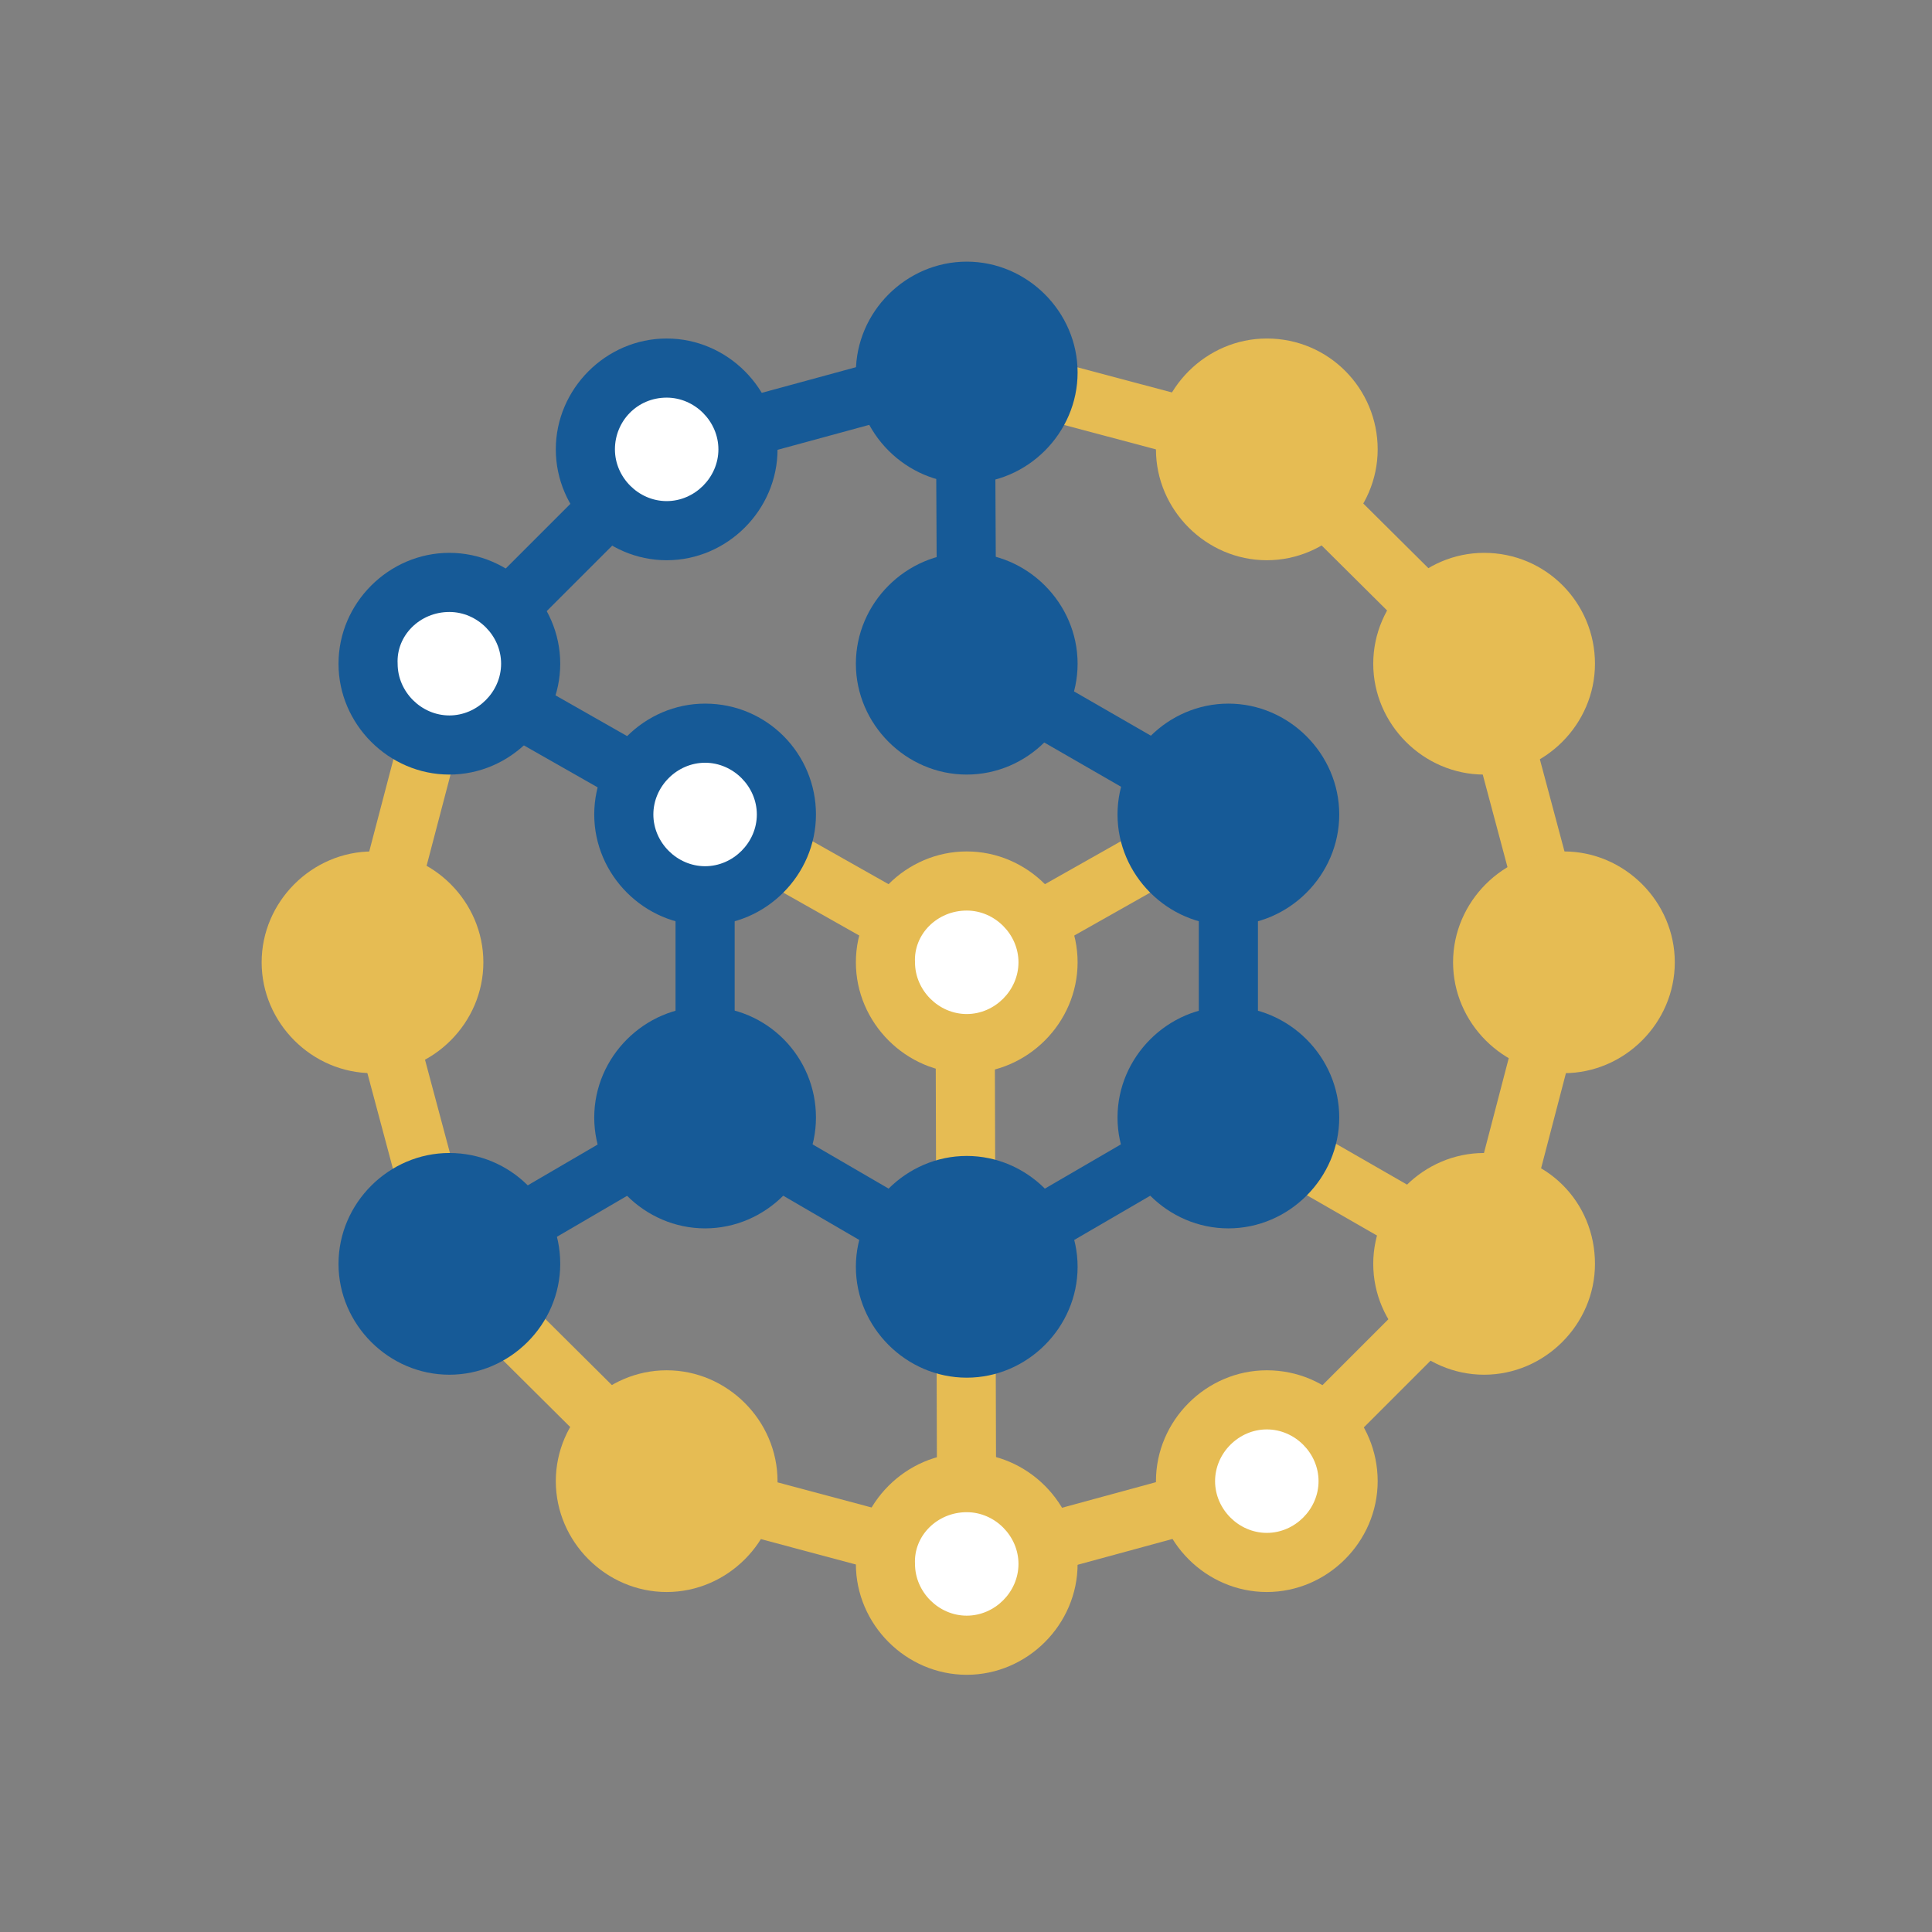 <?xml version="1.0" encoding="utf-8"?>
<!-- Generator: Adobe Illustrator 24.0.0, SVG Export Plug-In . SVG Version: 6.00 Build 0)  -->
<svg version="1.1" xmlns="http://www.w3.org/2000/svg" xmlns:xlink="http://www.w3.org/1999/xlink" x="0px" y="0px"
	 viewBox="0 0 130.7 130.7" style="enable-background:new 0 0 130.7 130.7;" xml:space="preserve">
<rect x="0" y="0" width="130.7" height="130.7" fill="#808080" stroke="none"/>
<style type="text/css">
	.st0{fill:none;stroke:#165A97;stroke-width:4;stroke-miterlimit:10;}
	.st1{fill:none;stroke:#E6BC53;stroke-width:4;stroke-miterlimit:10;}
	.st2{fill:#165A97;}
	.st3{fill:#E6BC53;}
	.st4{fill:#FFFFFF;}
	.st5{fill:none;stroke:#165A97;stroke-width:3.592;stroke-miterlimit:10;}
	.st6{fill:none;}
	.st7{fill:#E1B44B;}
	.st8{fill:none;stroke:#E6BC53;stroke-width:4;stroke-linecap:round;stroke-miterlimit:10;}
	.st9{fill:none;stroke:#165A97;stroke-width:4;stroke-linecap:round;stroke-miterlimit:10;}
	.st10{fill:#165A97;stroke:#165A97;stroke-width:4;stroke-linecap:round;stroke-miterlimit:10;}
	.st11{fill:none;stroke:#FFFFFF;stroke-width:4;stroke-linecap:round;stroke-linejoin:round;stroke-miterlimit:10;}
	.st12{fill-rule:evenodd;clip-rule:evenodd;fill:#165A97;}
	.st13{fill:#165A97;stroke:#FFFFFF;stroke-width:4;stroke-miterlimit:10;}
	.st14{fill:none;stroke:#FFFFFF;stroke-width:4;stroke-linecap:round;stroke-miterlimit:10;}
	.st15{fill:#FFFFFF;stroke:#E6BC53;stroke-width:4;stroke-miterlimit:10;}
	.st16{fill:#FFFFFF;stroke:#E6BC53;stroke-width:4;stroke-linecap:round;stroke-miterlimit:10;}
	.st17{fill:none;stroke:#FFFFFF;stroke-width:1.178;stroke-linecap:round;stroke-miterlimit:10;}
	.st18{fill:#E6BC53;stroke:#FFFFFF;stroke-width:1.196;stroke-miterlimit:10;}
	.st19{fill:none;stroke:#FFFFFF;stroke-width:1.196;stroke-miterlimit:10;}
	.st20{fill:none;stroke:#FFFFFF;stroke-width:1.2;stroke-linejoin:round;stroke-miterlimit:10;}
	.st21{fill-rule:evenodd;clip-rule:evenodd;fill:#E6BC53;}
	.st22{fill:#FFFFFF;stroke:#165A97;stroke-width:4;stroke-linecap:round;stroke-miterlimit:10;}
</style>
<g id="Squares">
</g>
<g id="TEXT">
</g>
<g id="Black">
	<polyline class="st0" points="65.3,24.9 45.1,30.4 30.3,45.2 	"/>
	<polyline class="st1" points="30.3,45.2 25,65.4 30.4,85.6 45.3,100.4 65.5,105.8 85.7,100.3 100.5,85.5 105.8,65.2 100.4,45 
		85.6,30.3 65.3,24.9 	"/>
	<line class="st1" x1="47.7" y1="55.1" x2="65.4" y2="65.1"/>
	<line class="st1" x1="65.4" y1="65.1" x2="83.1" y2="55.1"/>
	<polyline class="st0" points="47.7,75.5 47.7,55.1 30.3,45.2 	"/>
	<polyline class="st0" points="65.3,24.9 65.4,44.9 83.1,55.1 83.1,75.5 65.4,85.8 47.7,75.5 	"/>
	<line class="st1" x1="83.1" y1="75.5" x2="100.5" y2="85.5"/>
	<line class="st1" x1="65.3" y1="70.9" x2="65.4" y2="105.2"/>
	<line class="st0" x1="47.7" y1="75.5" x2="30.4" y2="85.6"/>
</g>
<g id="Yellow">
</g>
<g id="Blue">
	<g>
		<g>
			<path class="st4" d="M65.4,70.6c-3,0-5.5-2.5-5.5-5.5c0-3,2.5-5.5,5.5-5.5c3,0,5.5,2.5,5.5,5.5C70.9,68.2,68.4,70.6,65.4,70.6z"
				/>
			<path class="st3" d="M65.4,61.6c1.9,0,3.5,1.6,3.5,3.5c0,1.9-1.6,3.5-3.5,3.5c-1.9,0-3.5-1.6-3.5-3.5
				C61.8,63.2,63.4,61.6,65.4,61.6 M65.4,57.6c-4.1,0-7.5,3.4-7.5,7.5c0,4.1,3.4,7.5,7.5,7.5s7.5-3.4,7.5-7.5
				C72.9,61,69.5,57.6,65.4,57.6L65.4,57.6z"/>
		</g>
	</g>
	<g>
		<g>
			<path class="st4" d="M65.4,111.4c-3,0-5.5-2.5-5.5-5.5c0-3,2.5-5.5,5.5-5.5c3,0,5.5,2.5,5.5,5.5
				C70.9,108.9,68.4,111.4,65.4,111.4z"/>
			<path class="st3" d="M65.4,102.3c1.9,0,3.5,1.6,3.5,3.5c0,1.9-1.6,3.5-3.5,3.5c-1.9,0-3.5-1.6-3.5-3.5
				C61.8,103.9,63.4,102.3,65.4,102.3 M65.4,98.3c-4.1,0-7.5,3.4-7.5,7.5c0,4.1,3.4,7.5,7.5,7.5s7.5-3.4,7.5-7.5
				C72.9,101.7,69.5,98.3,65.4,98.3L65.4,98.3z"/>
		</g>
	</g>
	<g>
		<g>
			<path class="st3" d="M105.8,70.6c-3,0-5.5-2.5-5.5-5.5c0-3,2.5-5.5,5.5-5.5s5.5,2.5,5.5,5.5C111.3,68.2,108.8,70.6,105.8,70.6z"
				/>
			<path class="st3" d="M105.8,61.6c1.9,0,3.5,1.6,3.5,3.5c0,1.9-1.6,3.5-3.5,3.5c-1.9,0-3.5-1.6-3.5-3.5
				C102.2,63.2,103.8,61.6,105.8,61.6 M105.8,57.6c-4.1,0-7.5,3.4-7.5,7.5c0,4.1,3.4,7.5,7.5,7.5s7.5-3.4,7.5-7.5
				C113.3,61,109.9,57.6,105.8,57.6L105.8,57.6z"/>
		</g>
	</g>
	<g>
		<g>
			<path class="st3" d="M25.2,70.6c-3,0-5.5-2.5-5.5-5.5c0-3,2.5-5.5,5.5-5.5c3,0,5.5,2.5,5.5,5.5C30.7,68.2,28.2,70.6,25.2,70.6z"
				/>
			<path class="st3" d="M25.2,61.6c1.9,0,3.5,1.6,3.5,3.5c0,1.9-1.6,3.5-3.5,3.5c-1.9,0-3.5-1.6-3.5-3.5
				C21.7,63.2,23.3,61.6,25.2,61.6 M25.2,57.6c-4.1,0-7.5,3.4-7.5,7.5c0,4.1,3.4,7.5,7.5,7.5s7.5-3.4,7.5-7.5
				C32.7,61,29.3,57.6,25.2,57.6L25.2,57.6z"/>
		</g>
	</g>
	<g>
		<g>
			<path class="st3" d="M100.4,50.4c-3,0-5.5-2.5-5.5-5.5c0-3,2.5-5.5,5.5-5.5c3,0,5.5,2.5,5.5,5.5
				C105.9,47.9,103.5,50.4,100.4,50.4z"/>
			<path class="st3" d="M100.4,41.4c1.9,0,3.5,1.6,3.5,3.5c0,1.9-1.6,3.5-3.5,3.5c-1.9,0-3.5-1.6-3.5-3.5
				C96.9,43,98.5,41.4,100.4,41.4 M100.4,37.4c-4.1,0-7.5,3.4-7.5,7.5c0,4.1,3.4,7.5,7.5,7.5s7.5-3.4,7.5-7.5
				C107.9,40.8,104.6,37.4,100.4,37.4L100.4,37.4z"/>
		</g>
	</g>
	<g>
		<g>
			<path class="st4" d="M30.4,50.4c-3,0-5.5-2.5-5.5-5.5c0-3,2.5-5.5,5.5-5.5c3,0,5.5,2.5,5.5,5.5C35.9,47.9,33.4,50.4,30.4,50.4z"
				/>
			<path class="st2" d="M30.4,41.4c1.9,0,3.5,1.6,3.5,3.5c0,1.9-1.6,3.5-3.5,3.5c-1.9,0-3.5-1.6-3.5-3.5
				C26.8,43,28.4,41.4,30.4,41.4 M30.4,37.4c-4.1,0-7.5,3.4-7.5,7.5c0,4.1,3.4,7.5,7.5,7.5s7.5-3.4,7.5-7.5
				C37.9,40.8,34.5,37.4,30.4,37.4L30.4,37.4z"/>
		</g>
	</g>
	<g>
		<g>
			<path class="st3" d="M100.4,91c-3,0-5.5-2.5-5.5-5.5c0-3,2.5-5.5,5.5-5.5c3,0,5.5,2.5,5.5,5.5C105.9,88.5,103.5,91,100.4,91z"/>
			<path class="st3" d="M100.4,82c1.9,0,3.5,1.6,3.5,3.5c0,1.9-1.6,3.5-3.5,3.5c-1.9,0-3.5-1.6-3.5-3.5C96.9,83.5,98.5,82,100.4,82
				 M100.4,78c-4.1,0-7.5,3.4-7.5,7.5c0,4.1,3.4,7.5,7.5,7.5s7.5-3.4,7.5-7.5C107.9,81.3,104.6,78,100.4,78L100.4,78z"/>
		</g>
	</g>
	<g>
		<g>
			<path class="st2" d="M30.4,91c-3,0-5.5-2.5-5.5-5.5c0-3,2.5-5.5,5.5-5.5c3,0,5.5,2.5,5.5,5.5C35.9,88.5,33.4,91,30.4,91z"/>
			<path class="st2" d="M30.4,82c1.9,0,3.5,1.6,3.5,3.5c0,1.9-1.6,3.5-3.5,3.5c-1.9,0-3.5-1.6-3.5-3.5C26.8,83.5,28.4,82,30.4,82
				 M30.4,78c-4.1,0-7.5,3.4-7.5,7.5c0,4.1,3.4,7.5,7.5,7.5s7.5-3.4,7.5-7.5C37.9,81.3,34.5,78,30.4,78L30.4,78z"/>
		</g>
	</g>
	<g>
		<g>
			<path class="st3" d="M85.7,36c-3,0-5.5-2.5-5.5-5.5c0-3,2.5-5.5,5.5-5.5c3,0,5.5,2.5,5.5,5.5C91.2,33.5,88.8,36,85.7,36z"/>
			<path class="st3" d="M85.7,26.9c1.9,0,3.5,1.6,3.5,3.5c0,1.9-1.6,3.5-3.5,3.5c-1.9,0-3.5-1.6-3.5-3.5
				C82.2,28.5,83.8,26.9,85.7,26.9 M85.7,22.9c-4.1,0-7.5,3.4-7.5,7.5c0,4.1,3.4,7.5,7.5,7.5s7.5-3.4,7.5-7.5
				C93.2,26.3,89.9,22.9,85.7,22.9L85.7,22.9z"/>
		</g>
	</g>
	<g>
		<g>
			<path class="st4" d="M45.1,36c-3,0-5.5-2.5-5.5-5.5c0-3,2.5-5.5,5.5-5.5c3,0,5.5,2.5,5.5,5.5C50.6,33.5,48.1,36,45.1,36z"/>
			<path class="st2" d="M45.1,26.9c1.9,0,3.5,1.6,3.5,3.5c0,1.9-1.6,3.5-3.5,3.5c-1.9,0-3.5-1.6-3.5-3.5
				C41.6,28.5,43.1,26.9,45.1,26.9 M45.1,22.9c-4.1,0-7.5,3.4-7.5,7.5c0,4.1,3.4,7.5,7.5,7.5s7.5-3.4,7.5-7.5
				C52.6,26.3,49.2,22.9,45.1,22.9L45.1,22.9z"/>
		</g>
	</g>
	<g>
		<g>
			<path class="st4" d="M85.7,105.7c-3,0-5.5-2.5-5.5-5.5s2.5-5.5,5.5-5.5c3,0,5.5,2.5,5.5,5.5S88.8,105.7,85.7,105.7z"/>
			<path class="st3" d="M85.7,96.7c1.9,0,3.5,1.6,3.5,3.5c0,1.9-1.6,3.5-3.5,3.5c-1.9,0-3.5-1.6-3.5-3.5
				C82.2,98.3,83.8,96.7,85.7,96.7 M85.7,92.7c-4.1,0-7.5,3.4-7.5,7.5c0,4.1,3.4,7.5,7.5,7.5s7.5-3.4,7.5-7.5
				C93.2,96.1,89.9,92.7,85.7,92.7L85.7,92.7z"/>
		</g>
	</g>
	<g>
		<g>
			<path class="st3" d="M45.1,105.7c-3,0-5.5-2.5-5.5-5.5s2.5-5.5,5.5-5.5c3,0,5.5,2.5,5.5,5.5S48.1,105.7,45.1,105.7z"/>
			<path class="st3" d="M45.1,96.7c1.9,0,3.5,1.6,3.5,3.5c0,1.9-1.6,3.5-3.5,3.5c-1.9,0-3.5-1.6-3.5-3.5
				C41.6,98.3,43.1,96.7,45.1,96.7 M45.1,92.7c-4.1,0-7.5,3.4-7.5,7.5c0,4.1,3.4,7.5,7.5,7.5s7.5-3.4,7.5-7.5
				C52.6,96.1,49.2,92.7,45.1,92.7L45.1,92.7z"/>
		</g>
	</g>
	<g>
		<g>
			<path class="st2" d="M65.4,50.4c-3,0-5.5-2.5-5.5-5.5c0-3,2.5-5.5,5.5-5.5c3,0,5.5,2.5,5.5,5.5C70.9,47.9,68.4,50.4,65.4,50.4z"
				/>
			<path class="st2" d="M65.4,41.4c1.9,0,3.5,1.6,3.5,3.5c0,1.9-1.6,3.5-3.5,3.5c-1.9,0-3.5-1.6-3.5-3.5
				C61.8,43,63.4,41.4,65.4,41.4 M65.4,37.4c-4.1,0-7.5,3.4-7.5,7.5c0,4.1,3.4,7.5,7.5,7.5s7.5-3.4,7.5-7.5
				C72.9,40.8,69.5,37.4,65.4,37.4L65.4,37.4z"/>
		</g>
	</g>
	<g>
		<g>
			<path class="st2" d="M65.4,30.7c-3,0-5.5-2.5-5.5-5.5c0-3,2.5-5.5,5.5-5.5c3,0,5.5,2.5,5.5,5.5C70.9,28.2,68.4,30.7,65.4,30.7z"
				/>
			<path class="st2" d="M65.4,21.7c1.9,0,3.5,1.6,3.5,3.5c0,1.9-1.6,3.5-3.5,3.5c-1.9,0-3.5-1.6-3.5-3.5
				C61.8,23.3,63.4,21.7,65.4,21.7 M65.4,17.7c-4.1,0-7.5,3.4-7.5,7.5c0,4.1,3.4,7.5,7.5,7.5s7.5-3.4,7.5-7.5
				C72.9,21.1,69.5,17.7,65.4,17.7L65.4,17.7z"/>
		</g>
	</g>
	<g>
		<g>
			<path class="st2" d="M65.4,91.3c-3,0-5.5-2.5-5.5-5.5s2.5-5.5,5.5-5.5c3,0,5.5,2.5,5.5,5.5S68.4,91.3,65.4,91.3z"/>
			<path class="st2" d="M65.4,82.2c1.9,0,3.5,1.6,3.5,3.5c0,1.9-1.6,3.5-3.5,3.5c-1.9,0-3.5-1.6-3.5-3.5
				C61.8,83.8,63.4,82.2,65.4,82.2 M65.4,78.2c-4.1,0-7.5,3.4-7.5,7.5c0,4.1,3.4,7.5,7.5,7.5s7.5-3.4,7.5-7.5
				C72.9,81.6,69.5,78.2,65.4,78.2L65.4,78.2z"/>
		</g>
	</g>
	<g>
		<g>
			<path class="st2" d="M47.7,81.1c-3,0-5.5-2.5-5.5-5.5c0-3,2.5-5.5,5.5-5.5c3,0,5.5,2.5,5.5,5.5C53.2,78.7,50.8,81.1,47.7,81.1z"
				/>
			<path class="st2" d="M47.7,72.1c1.9,0,3.5,1.6,3.5,3.5c0,1.9-1.6,3.5-3.5,3.5c-1.9,0-3.5-1.6-3.5-3.5
				C44.2,73.7,45.8,72.1,47.7,72.1 M47.7,68.1c-4.1,0-7.5,3.4-7.5,7.5c0,4.1,3.4,7.5,7.5,7.5s7.5-3.4,7.5-7.5
				C55.2,71.5,51.9,68.1,47.7,68.1L47.7,68.1z"/>
		</g>
	</g>
	<g>
		<g>
			<path class="st4" d="M47.7,60.7c-3,0-5.5-2.5-5.5-5.5s2.5-5.5,5.5-5.5c3,0,5.5,2.5,5.5,5.5S50.8,60.7,47.7,60.7z"/>
			<path class="st2" d="M47.7,51.6c1.9,0,3.5,1.6,3.5,3.5c0,1.9-1.6,3.5-3.5,3.5c-1.9,0-3.5-1.6-3.5-3.5
				C44.2,53.2,45.8,51.6,47.7,51.6 M47.7,47.6c-4.1,0-7.5,3.4-7.5,7.5c0,4.1,3.4,7.5,7.5,7.5s7.5-3.4,7.5-7.5
				C55.2,51,51.9,47.6,47.7,47.6L47.7,47.6z"/>
		</g>
	</g>
	<g>
		<g>
			<path class="st2" d="M83.1,81.1c-3,0-5.5-2.5-5.5-5.5c0-3,2.5-5.5,5.5-5.5c3,0,5.5,2.5,5.5,5.5C88.6,78.7,86.1,81.1,83.1,81.1z"
				/>
			<path class="st2" d="M83.1,72.1c1.9,0,3.5,1.6,3.5,3.5c0,1.9-1.6,3.5-3.5,3.5c-1.9,0-3.5-1.6-3.5-3.5
				C79.6,73.7,81.2,72.1,83.1,72.1 M83.1,68.1c-4.1,0-7.5,3.4-7.5,7.5c0,4.1,3.4,7.5,7.5,7.5s7.5-3.4,7.5-7.5
				C90.6,71.5,87.2,68.1,83.1,68.1L83.1,68.1z"/>
		</g>
	</g>
	<g>
		<g>
			<path class="st2" d="M83.1,60.7c-3,0-5.5-2.5-5.5-5.5s2.5-5.5,5.5-5.5c3,0,5.5,2.5,5.5,5.5S86.1,60.7,83.1,60.7z"/>
			<path class="st2" d="M83.1,51.6c1.9,0,3.5,1.6,3.5,3.5c0,1.9-1.6,3.5-3.5,3.5c-1.9,0-3.5-1.6-3.5-3.5
				C79.6,53.2,81.2,51.6,83.1,51.6 M83.1,47.6c-4.1,0-7.5,3.4-7.5,7.5c0,4.1,3.4,7.5,7.5,7.5s7.5-3.4,7.5-7.5
				C90.6,51,87.2,47.6,83.1,47.6L83.1,47.6z"/>
		</g>
	</g>
</g>
<g id="Isolation_Mode">
</g>
<g id="art">
</g>
<g id="Layer_1">
</g>
<g id="Layer_3">
</g>
<g id="Black_Lines">
</g>
<g id="Layer_6">
</g>
<g id="_x3C_Layer_x3E_">
</g>
<g id="Text">
</g>
</svg>
